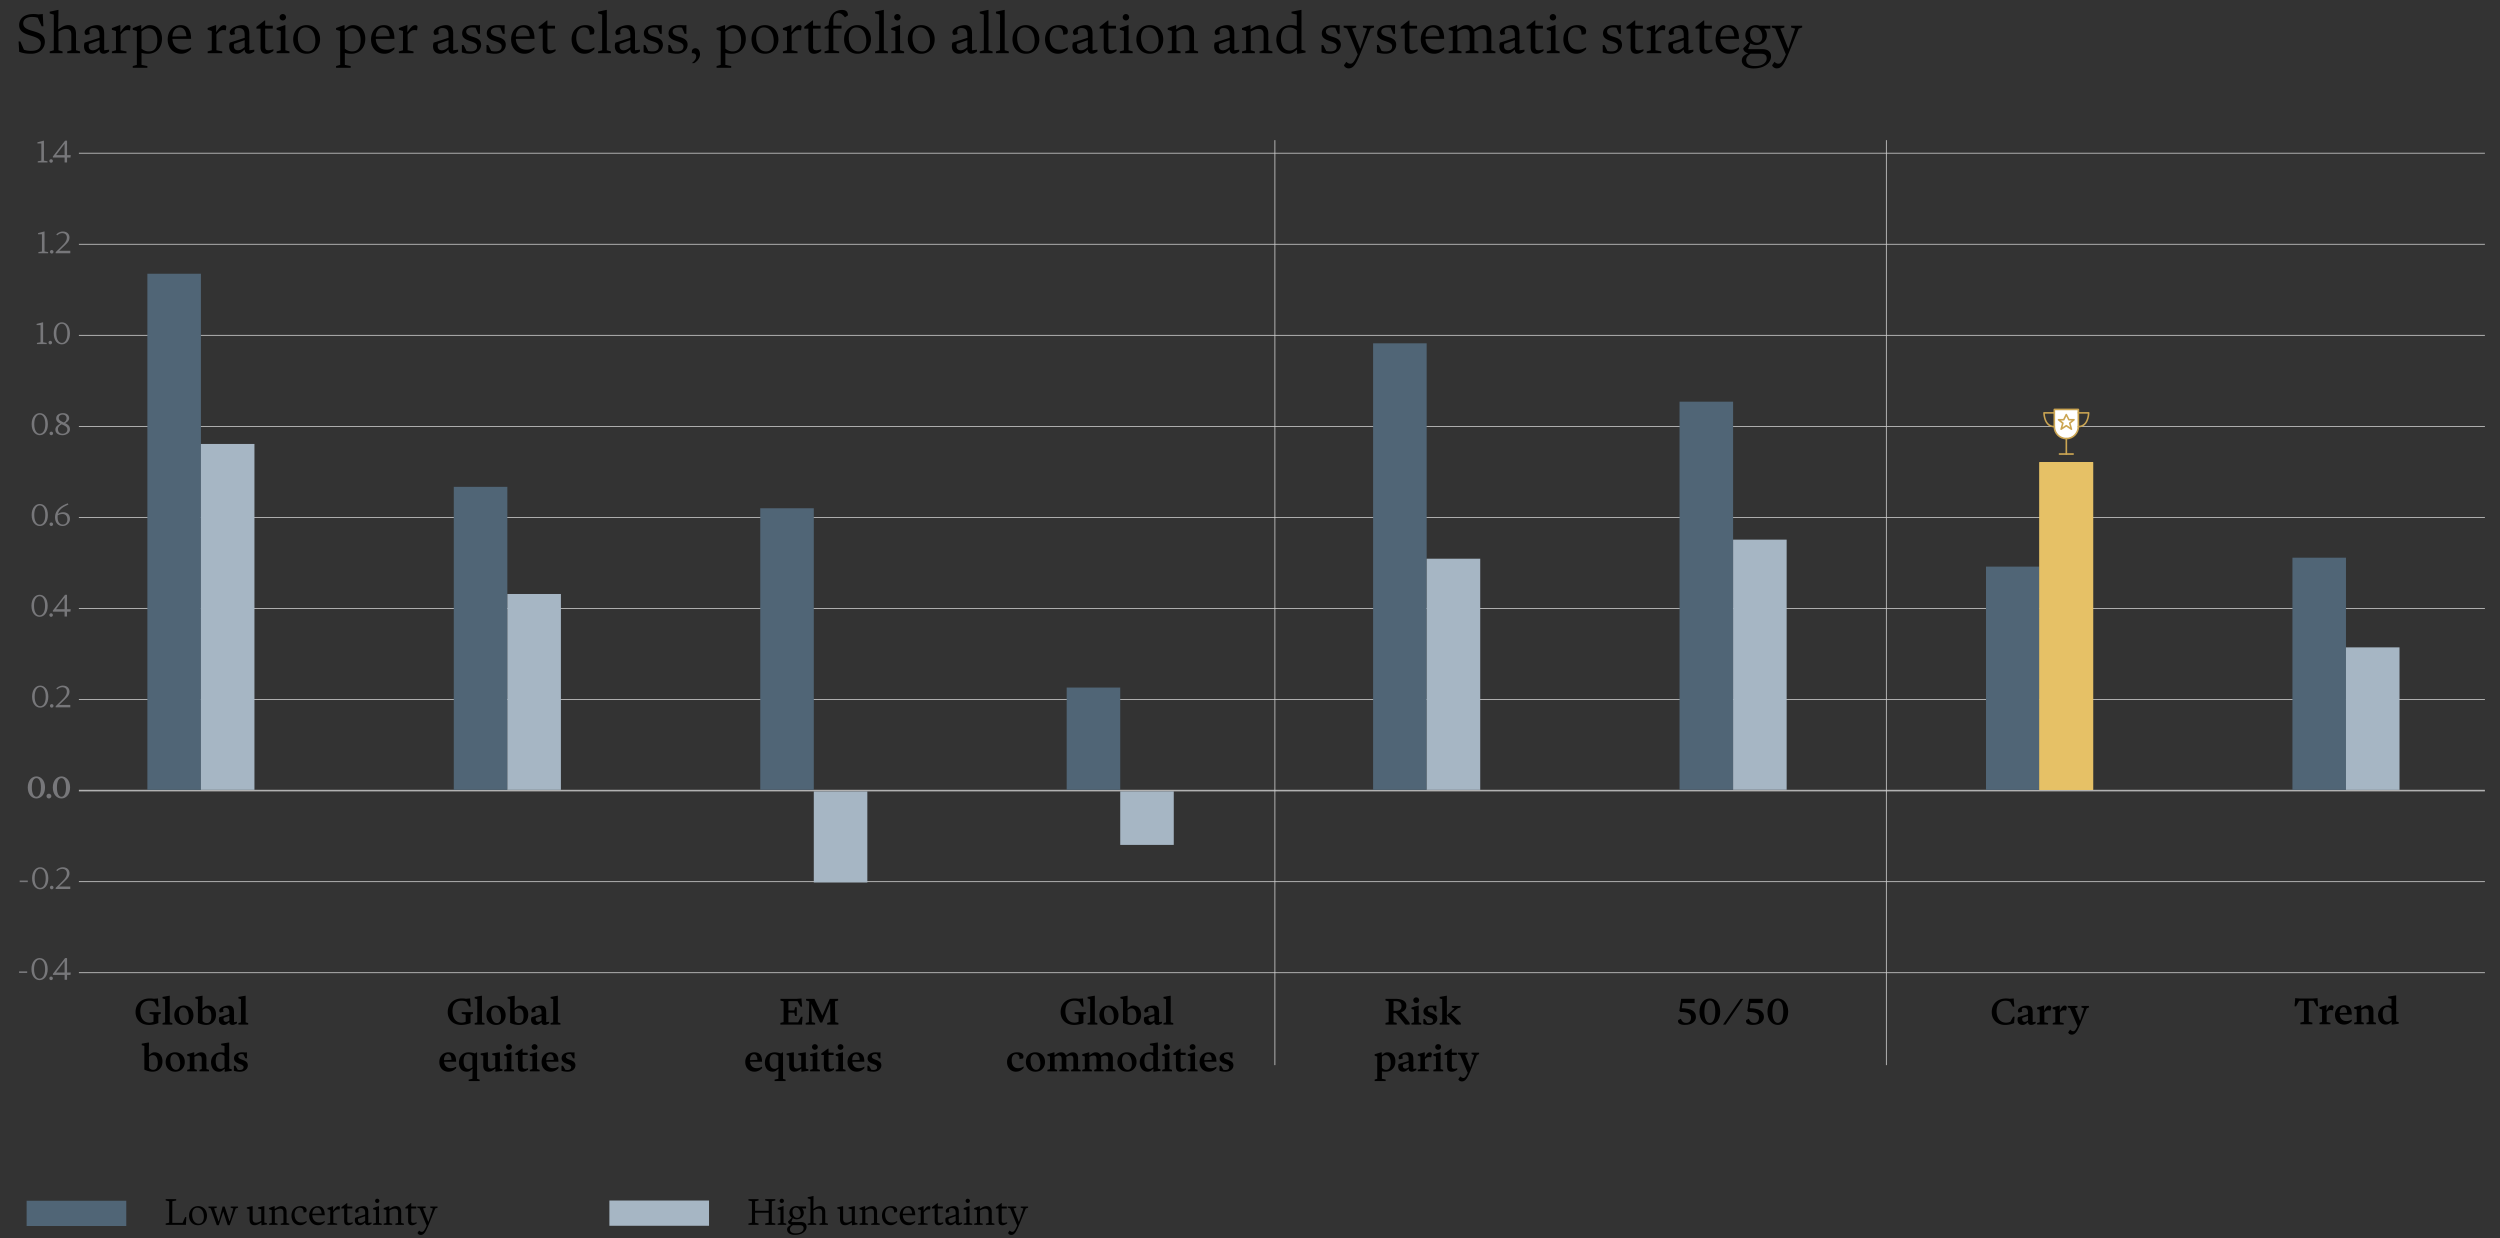 <svg xmlns="http://www.w3.org/2000/svg" viewBox="0 0 770 381.37"><rect x="0" y="0" width="770" height="381.37" fill="#333333" stroke="none"/><defs><style>.cls-1{fill:#77777a}.cls-4{fill:#a6b6c4}.cls-5{fill:#ccc}.cls-6{fill:#e6c166}.cls-7{fill:#cba552}.cls-8{fill:#506576}</style></defs><g id="Calque_1" data-name="Calque 1"><g><path d="M7.16 7.2c0 3.17 6.66 1.51 6.66 5.67 0 1.87-1.44 3.69-4.3 3.69-1.6 0-2.79-.27-3.64-.63v-.54l-.16-2.61h.54l1.12 2.54c.54.18 1.24.34 2.14.34 2.14 0 3.04-.72 3.04-2.3 0-3.03-6.66-1.66-6.66-5.62 0-2 1.53-3.42 4.43-3.42.63 0 1.04.05 1.49.13l1.37-.13v.54l.18 3.24h-.54l-1.19-2.63c-.49-.14-1.03-.25-1.78-.25-1.46 0-2.7.58-2.7 1.98ZM16.57 4.5l-1.26-.36V3.6l2.52-.54h.18L17.92 9h.09c.99-.67 1.89-1.26 3.06-1.26 1.55 0 2.34 1.01 2.34 2.7v5.04l1.26.36v.54h-3.96v-.54l1.26-.36V10.8c0-1.26-.4-1.89-1.62-1.89-.83 0-1.71.45-2.34.81v5.76l1.26.36v.54h-3.96v-.54l1.26-.36V4.5ZM32.09 10.44v5.04l1.53-.18v.54c-.45.36-1.08.72-1.71.72-.9 0-1.26-.65-1.26-1.26h-.09c-.61.61-1.35 1.26-2.43 1.26-1.35 0-2.25-.81-2.25-2.34 0-.3.05-.72.18-1.08l4.59-1.49v-.85c0-1.44-.54-2.16-1.89-2.16-1.08 0-1.46.68-1.08 1.89l-1.17.27a.998.998 0 0 1-.45-.81c0-1.44 2.52-2.25 3.78-2.25 1.62 0 2.25.9 2.25 2.7Zm-3.51 5.04c.81 0 1.48-.45 2.07-.99v-2.12l-3.24 1.13c-.05.14-.09.49-.09.63 0 .99.54 1.35 1.26 1.35ZM35.72 9.54l-1.26-.36v-.54l2.43-.9h.18v2.07h.09c.81-1.21 1.53-2.07 2.34-2.07.32 0 .58.12.72.45l-.18 1.17c-.32-.07-.56-.09-.81-.09-.9 0-1.35.5-2.07 1.35v4.86l1.8.36v.54h-4.5v-.54l1.26-.36V9.54ZM42.15 9.54l-1.26-.36v-.54l2.43-.9h.18V9h.09c.81-.67 1.42-1.26 2.59-1.26 2.52 0 3.71 2.02 3.71 4.16 0 2.86-1.85 4.66-4.32 4.66-.74 0-1.42-.11-1.98-.27v3.69l1.8.36v.54h-4.5v-.54l1.26-.36V9.54Zm3.69 6.3c1.71 0 2.61-1.08 2.61-3.47 0-1.84-.7-3.64-2.7-3.64-.83 0-1.53.45-2.16.99v5.26c.79.65 1.6.86 2.25.86ZM55.79 16.56c-2.43 0-4.14-1.8-4.14-4.41s1.71-4.41 3.96-4.41c1.44 0 3.24.63 3.24 4.23h-5.74c.11 1.87 1.1 3.33 3.22 3.33.81 0 1.44-.11 2.52-.72v.54c-.72.76-1.76 1.44-3.06 1.44Zm1.62-5.4c-.11-1.53-.72-2.7-2.07-2.7s-2.14 1.19-2.23 2.79l4.3-.09ZM65.22 9.54l-1.26-.36v-.54l2.43-.9h.18v2.07h.09c.81-1.21 1.53-2.07 2.34-2.07.32 0 .58.12.72.45l-.18 1.17c-.32-.07-.56-.09-.81-.09-.9 0-1.35.5-2.07 1.35v4.86l1.8.36v.54h-4.5v-.54l1.26-.36V9.54ZM76.8 10.44v5.04l1.53-.18v.54c-.45.36-1.08.72-1.71.72-.9 0-1.26-.65-1.26-1.26h-.09c-.61.61-1.35 1.26-2.43 1.26-1.35 0-2.25-.81-2.25-2.34 0-.3.05-.72.18-1.08l4.59-1.49v-.85c0-1.44-.54-2.16-1.89-2.16-1.08 0-1.46.68-1.08 1.89l-1.17.27a.998.998 0 0 1-.45-.81c0-1.44 2.52-2.25 3.78-2.25 1.62 0 2.25.9 2.25 2.7Zm-3.51 5.04c.81 0 1.48-.45 2.07-.99v-2.12l-3.24 1.13c-.05.14-.09.49-.09.63 0 .99.54 1.35 1.26 1.35ZM80.24 8.82h-1.26v-.54L81.5 6.3h.18v1.62h2.34v.9h-2.34v5.49c0 .9.18 1.17 1.08 1.17.45 0 .99-.16 1.44-.32v.54c-.59.45-1.35.87-2.16.87-1.35 0-1.8-.9-1.8-1.98V8.83ZM86.46 9.54l-1.26-.36v-.54l2.52-.9h.18v7.74l1.26.36v.54H85.2v-.54l1.26-.36V9.54Zm-.35-4.23c0-.54.45-.99.99-.99s.99.45.99.99-.45.99-.99.99-.99-.45-.99-.99ZM98.58 12.15c0 2.52-1.71 4.41-4.14 4.41s-4.14-1.8-4.14-4.41 1.71-4.41 4.14-4.41 4.14 1.8 4.14 4.41Zm-1.44.54c0-2.25-.99-4.23-3.06-4.23-1.53 0-2.34 1.35-2.34 3.15 0 2.25.99 4.23 3.06 4.23 1.53 0 2.34-1.35 2.34-3.15ZM104.77 9.54l-1.26-.36v-.54l2.43-.9h.18V9h.09c.81-.67 1.42-1.26 2.59-1.26 2.52 0 3.71 2.02 3.71 4.16 0 2.86-1.86 4.66-4.32 4.66-.74 0-1.42-.11-1.98-.27v3.69l1.8.36v.54h-4.5v-.54l1.26-.36V9.54Zm3.69 6.3c1.71 0 2.61-1.08 2.61-3.47 0-1.84-.7-3.64-2.7-3.64-.83 0-1.53.45-2.16.99v5.26c.79.65 1.6.86 2.25.86ZM118.42 16.56c-2.43 0-4.14-1.8-4.14-4.41s1.71-4.41 3.96-4.41c1.44 0 3.24.63 3.24 4.23h-5.74c.11 1.87 1.1 3.33 3.22 3.33.81 0 1.44-.11 2.52-.72v.54c-.72.76-1.76 1.44-3.06 1.44Zm1.62-5.4c-.11-1.53-.72-2.7-2.07-2.7s-2.14 1.19-2.23 2.79l4.3-.09ZM124.12 9.54l-1.26-.36v-.54l2.43-.9h.18v2.07h.09c.81-1.21 1.53-2.07 2.34-2.07.32 0 .58.12.72.45l-.18 1.17c-.32-.07-.56-.09-.81-.09-.9 0-1.35.5-2.07 1.35v4.86l1.8.36v.54h-4.5v-.54l1.26-.36V9.54ZM139.58 10.44v5.04l1.53-.18v.54c-.45.36-1.08.72-1.71.72-.9 0-1.26-.65-1.26-1.26h-.09c-.61.61-1.35 1.26-2.43 1.26-1.35 0-2.25-.81-2.25-2.34 0-.3.05-.72.18-1.08l4.59-1.49v-.85c0-1.44-.54-2.16-1.89-2.16-1.08 0-1.46.68-1.08 1.89l-1.17.27a.998.998 0 0 1-.45-.81c0-1.44 2.52-2.25 3.78-2.25 1.62 0 2.25.9 2.25 2.7Zm-3.51 5.04c.81 0 1.48-.45 2.07-.99v-2.12l-3.24 1.13c-.05.14-.09.49-.09.63 0 .99.54 1.35 1.26 1.35ZM143.6 9.72c0 2.12 4.59 1.08 4.59 4.05 0 1.42-1.22 2.79-3.28 2.79-1.08 0-1.98-.18-2.66-.45v-2.25h.54l.9 1.82c.34.09.74.16 1.19.16 1.3 0 2.05-.45 2.05-1.53 0-2.05-4.59-1.17-4.59-4.05 0-1.44 1.22-2.52 3.42-2.52.56 0 .92.02 1.35.07l.72-.07v2.7h-.54l-.81-1.89c-.27-.05-.63-.09-1.06-.09-.9 0-1.82.34-1.82 1.26ZM151.19 9.72c0 2.12 4.59 1.08 4.59 4.05 0 1.42-1.22 2.79-3.28 2.79-1.08 0-1.98-.18-2.66-.45v-2.25h.54l.9 1.82c.34.09.74.16 1.19.16 1.3 0 2.05-.45 2.05-1.53 0-2.05-4.59-1.17-4.59-4.05 0-1.44 1.22-2.52 3.42-2.52.56 0 .92.02 1.35.07l.72-.07v2.7h-.54l-.81-1.89c-.27-.05-.63-.09-1.06-.09-.9 0-1.82.34-1.82 1.26ZM161.56 16.56c-2.43 0-4.14-1.8-4.14-4.41s1.71-4.41 3.96-4.41c1.44 0 3.24.63 3.24 4.23h-5.74c.11 1.87 1.1 3.33 3.22 3.33.81 0 1.44-.11 2.52-.72v.54c-.72.76-1.76 1.44-3.06 1.44Zm1.62-5.4c-.11-1.53-.72-2.7-2.07-2.7s-2.14 1.19-2.23 2.79l4.3-.09ZM167.16 8.82h-1.26v-.54l2.52-1.98h.18v1.62h2.34v.9h-2.34v5.49c0 .9.18 1.17 1.08 1.17.45 0 .99-.16 1.44-.32v.54c-.59.45-1.35.87-2.16.87-1.35 0-1.8-.9-1.8-1.98V8.83ZM180.01 16.56c-2.25 0-3.96-1.8-3.96-4.41s1.71-4.41 4.32-4.41c1.53 0 2.7.63 2.7 1.89 0 .36-.11.63-.27.9l-1.17.18c0-1.53-.45-2.25-1.8-2.25-1.53 0-2.34 1.35-2.34 3.15 0 2.07.99 3.69 3.06 3.69.81 0 1.44-.11 2.52-.72v.54c-.72.76-1.76 1.44-3.06 1.44ZM185.46 4.5l-1.26-.36V3.6l2.52-.54h.18v12.42l1.26.36v.54h-3.96v-.54l1.26-.36V4.5ZM195.58 10.44v5.04l1.53-.18v.54c-.45.36-1.08.72-1.71.72-.9 0-1.26-.65-1.26-1.26h-.09c-.61.61-1.35 1.26-2.43 1.26-1.35 0-2.25-.81-2.25-2.34 0-.3.05-.72.18-1.08l4.59-1.49v-.85c0-1.44-.54-2.16-1.89-2.16-1.08 0-1.46.68-1.08 1.89l-1.17.27a.998.998 0 0 1-.45-.81c0-1.44 2.52-2.25 3.78-2.25 1.62 0 2.25.9 2.25 2.7Zm-3.51 5.04c.81 0 1.48-.45 2.07-.99v-2.12l-3.24 1.13c-.05.14-.09.49-.09.63 0 .99.54 1.35 1.26 1.35ZM199.59 9.72c0 2.12 4.59 1.08 4.59 4.05 0 1.42-1.22 2.79-3.28 2.79-1.08 0-1.98-.18-2.67-.45v-2.25h.54l.9 1.82c.34.09.74.16 1.19.16 1.3 0 2.05-.45 2.05-1.53 0-2.05-4.59-1.17-4.59-4.05 0-1.44 1.22-2.52 3.42-2.52.56 0 .92.02 1.35.07l.72-.07v2.7h-.54l-.81-1.89c-.27-.05-.63-.09-1.06-.09-.9 0-1.82.34-1.82 1.26ZM207.19 9.72c0 2.12 4.59 1.08 4.59 4.05 0 1.42-1.22 2.79-3.28 2.79-1.08 0-1.98-.18-2.67-.45v-2.25h.54l.9 1.82c.34.09.74.16 1.19.16 1.3 0 2.05-.45 2.05-1.53 0-2.05-4.59-1.17-4.59-4.05 0-1.44 1.22-2.52 3.42-2.52.56 0 .92.02 1.35.07l.72-.07v2.7h-.54l-.81-1.89c-.27-.05-.63-.09-1.06-.09-.9 0-1.82.34-1.82 1.26ZM214.43 17.37c0-.72-.51-.99-1.35-.99v-.54c0-1.31 2.52-1.6 2.52.9 0 1.08-.79 2.12-1.8 2.7h-.72c.7-.54 1.35-1.21 1.35-2.07ZM221.97 9.54l-1.26-.36v-.54l2.43-.9h.18V9h.09c.81-.67 1.42-1.26 2.59-1.26 2.52 0 3.71 2.02 3.71 4.16 0 2.86-1.86 4.66-4.32 4.66-.74 0-1.42-.11-1.98-.27v3.69l1.8.36v.54h-4.5v-.54l1.26-.36V9.54Zm3.69 6.3c1.71 0 2.61-1.08 2.61-3.47 0-1.84-.7-3.64-2.7-3.64-.83 0-1.53.45-2.16.99v5.26c.79.65 1.6.86 2.25.86ZM239.75 12.15c0 2.52-1.71 4.41-4.14 4.41s-4.14-1.8-4.14-4.41 1.71-4.41 4.14-4.41 4.14 1.8 4.14 4.41Zm-1.44.54c0-2.25-.99-4.23-3.06-4.23-1.53 0-2.34 1.35-2.34 3.15 0 2.25.99 4.23 3.06 4.23 1.53 0 2.34-1.35 2.34-3.15ZM242.4 9.54l-1.26-.36v-.54l2.43-.9h.18v2.07h.09c.81-1.21 1.53-2.07 2.34-2.07.32 0 .58.12.72.45l-.18 1.17c-.32-.07-.56-.09-.81-.09-.9 0-1.35.5-2.07 1.35v4.86l1.8.36v.54h-4.5v-.54l1.26-.36V9.54ZM248.98 8.82h-1.26v-.54l2.52-1.98h.18v1.62h2.34v.9h-2.34v5.49c0 .9.18 1.17 1.08 1.17.45 0 .99-.16 1.44-.32v.54c-.59.45-1.35.87-2.16.87-1.35 0-1.8-.9-1.8-1.98V8.83ZM255.23 8.82h-1.26v-.54l1.26-.54c.18-3.26 1.98-4.68 4.14-4.68 1.44 0 1.8.81 1.8 1.67l-.92.61c-.54-.67-1.13-1.3-2.05-1.3-.97 0-1.53.67-1.53 2.25v1.62h2.52v.9h-2.52v6.66l1.8.36v.54h-4.5v-.54l1.26-.36V8.81ZM268.26 12.15c0 2.52-1.71 4.41-4.14 4.41s-4.14-1.8-4.14-4.41 1.71-4.41 4.14-4.41 4.14 1.8 4.14 4.41Zm-1.44.54c0-2.25-.99-4.23-3.06-4.23-1.53 0-2.34 1.35-2.34 3.15 0 2.25.99 4.23 3.06 4.23 1.53 0 2.34-1.35 2.34-3.15ZM270.78 4.5l-1.26-.36V3.6l2.52-.54h.18v12.42l1.26.36v.54h-3.96v-.54l1.26-.36V4.5ZM275.77 9.54l-1.26-.36v-.54l2.52-.9h.18v7.74l1.26.36v.54h-3.96v-.54l1.26-.36V9.54Zm-.36-4.23c0-.54.45-.99.99-.99s.99.45.99.99-.45.99-.99.99-.99-.45-.99-.99ZM287.88 12.15c0 2.52-1.71 4.41-4.14 4.41s-4.14-1.8-4.14-4.41 1.71-4.41 4.14-4.41 4.14 1.8 4.14 4.41Zm-1.44.54c0-2.25-.99-4.23-3.06-4.23-1.53 0-2.34 1.35-2.34 3.15 0 2.25.99 4.23 3.06 4.23 1.53 0 2.34-1.35 2.34-3.15ZM299.38 10.44v5.04l1.53-.18v.54c-.45.36-1.08.72-1.71.72-.9 0-1.26-.65-1.26-1.26h-.09c-.61.61-1.35 1.26-2.43 1.26-1.35 0-2.25-.81-2.25-2.34 0-.3.05-.72.18-1.08l4.59-1.49v-.85c0-1.44-.54-2.16-1.89-2.16-1.08 0-1.46.68-1.08 1.89l-1.17.27a.998.998 0 0 1-.45-.81c0-1.44 2.52-2.25 3.78-2.25 1.62 0 2.25.9 2.25 2.7Zm-3.51 5.04c.81 0 1.48-.45 2.07-.99v-2.12l-3.24 1.13c-.05.14-.09.49-.09.63 0 .99.54 1.35 1.26 1.35ZM303.02 4.5l-1.26-.36V3.6l2.52-.54h.18v12.42l1.26.36v.54h-3.96v-.54l1.26-.36V4.5ZM308.01 4.5l-1.26-.36V3.6l2.52-.54h.18v12.42l1.26.36v.54h-3.96v-.54l1.26-.36V4.5ZM320.12 12.15c0 2.52-1.71 4.41-4.14 4.41s-4.14-1.8-4.14-4.41 1.71-4.41 4.14-4.41 4.14 1.8 4.14 4.41Zm-1.44.54c0-2.25-.99-4.23-3.06-4.23-1.53 0-2.34 1.35-2.34 3.15 0 2.25.99 4.23 3.06 4.23 1.53 0 2.34-1.35 2.34-3.15ZM325.83 16.56c-2.25 0-3.96-1.8-3.96-4.41s1.71-4.41 4.32-4.41c1.53 0 2.7.63 2.7 1.89 0 .36-.11.63-.27.9l-1.17.18c0-1.53-.45-2.25-1.8-2.25-1.53 0-2.34 1.35-2.34 3.15 0 2.07.99 3.69 3.06 3.69.81 0 1.44-.11 2.52-.72v.54c-.72.76-1.77 1.44-3.06 1.44ZM336.5 10.44v5.04l1.53-.18v.54c-.45.36-1.08.72-1.71.72-.9 0-1.26-.65-1.26-1.26h-.09c-.61.61-1.35 1.26-2.43 1.26-1.35 0-2.25-.81-2.25-2.34 0-.3.05-.72.18-1.08l4.59-1.49v-.85c0-1.44-.54-2.16-1.89-2.16-1.08 0-1.46.68-1.08 1.89l-1.17.27a.998.998 0 0 1-.45-.81c0-1.44 2.52-2.25 3.78-2.25 1.62 0 2.25.9 2.25 2.7Zm-3.51 5.04c.81 0 1.48-.45 2.07-.99v-2.12l-3.24 1.13c-.05.14-.09.49-.09.63 0 .99.54 1.35 1.26 1.35ZM339.94 8.82h-1.26v-.54l2.52-1.98h.18v1.62h2.34v.9h-2.34v5.49c0 .9.18 1.17 1.08 1.17.45 0 .99-.16 1.44-.32v.54c-.59.45-1.35.87-2.16.87-1.35 0-1.8-.9-1.8-1.98V8.83ZM346.16 9.54l-1.26-.36v-.54l2.52-.9h.18v7.74l1.26.36v.54h-3.96v-.54l1.26-.36V9.54Zm-.36-4.23c0-.54.45-.99.99-.99s.99.45.99.99-.45.99-.99.99-.99-.45-.99-.99ZM358.28 12.15c0 2.52-1.71 4.41-4.14 4.41s-4.14-1.8-4.14-4.41 1.71-4.41 4.14-4.41 4.14 1.8 4.14 4.41Zm-1.44.54c0-2.25-.99-4.23-3.06-4.23-1.53 0-2.34 1.35-2.34 3.15 0 2.25.99 4.23 3.06 4.23 1.53 0 2.34-1.35 2.34-3.15ZM360.92 9.54l-1.26-.36v-.54l2.43-.9h.18V9h.09c.99-.67 1.89-1.26 3.06-1.26 1.55 0 2.34 1.01 2.34 2.7v5.04l1.26.36v.54h-3.96v-.54l1.26-.36V10.8c0-1.26-.4-1.89-1.62-1.89-.83 0-1.71.45-2.34.81v5.76l1.26.36v.54h-3.96v-.54l1.26-.36V9.54ZM380.17 10.44v5.04l1.53-.18v.54c-.45.36-1.08.72-1.71.72-.9 0-1.26-.65-1.26-1.26h-.09c-.61.61-1.35 1.26-2.43 1.26-1.35 0-2.25-.81-2.25-2.34 0-.3.05-.72.18-1.08l4.59-1.49v-.85c0-1.44-.54-2.16-1.89-2.16-1.08 0-1.46.68-1.08 1.89l-1.17.27a.998.998 0 0 1-.45-.81c0-1.44 2.52-2.25 3.78-2.25 1.62 0 2.25.9 2.25 2.7Zm-3.51 5.04c.81 0 1.48-.45 2.07-.99v-2.12l-3.24 1.13c-.05.14-.09.49-.09.63 0 .99.54 1.35 1.26 1.35ZM383.8 9.54l-1.26-.36v-.54l2.43-.9h.18V9h.09c.99-.67 1.89-1.26 3.06-1.26 1.55 0 2.34 1.01 2.34 2.7v5.04l1.26.36v.54h-3.96v-.54l1.26-.36V10.8c0-1.26-.4-1.89-1.62-1.89-.83 0-1.71.45-2.34.81v5.76l1.26.36v.54h-3.96v-.54l1.26-.36V9.54ZM400.85 15.3l1.26.36v.54l-2.43.36h-.18V15.3h-.09c-.81.67-1.42 1.26-2.59 1.26-2.52 0-3.71-2.2-3.71-4.34 0-2.61 1.86-4.48 4.32-4.48.7 0 1.39.09 1.98.27V4.5l-1.62-.36V3.6l2.88-.54h.18V15.3Zm-3.6.27c.83 0 1.53-.45 2.16-.99V9.32c-.79-.65-1.6-.87-2.25-.87-1.71 0-2.61 1.08-2.61 3.48 0 1.84.7 3.64 2.7 3.64ZM408.39 9.72c0 2.12 4.59 1.08 4.59 4.05 0 1.42-1.22 2.79-3.28 2.79-1.08 0-1.98-.18-2.67-.45v-2.25h.54l.9 1.82c.34.09.74.16 1.19.16 1.3 0 2.05-.45 2.05-1.53 0-2.05-4.59-1.17-4.59-4.05 0-1.44 1.22-2.52 3.42-2.52.56 0 .92.02 1.35.07l.72-.07v2.7h-.54l-.81-1.89c-.27-.05-.63-.09-1.06-.09-.9 0-1.82.34-1.82 1.26ZM413.84 8.46v-.54h3.87v.54l-1.26.36 2.43 6.12h.09l2.07-6.12-1.26-.36v-.54h3.42v.54l-1.08.36-3.15 7.74c-1.35 3.29-2.16 4.5-3.6 4.5-.72 0-1.26-.45-1.44-.96l.74-1.06c.43.4.79.58 1.24.58.63 0 1.17-.4 2.25-2.88l-3.24-7.92-1.08-.36ZM425.44 9.72c0 2.12 4.59 1.08 4.59 4.05 0 1.42-1.22 2.79-3.28 2.79-1.08 0-1.98-.18-2.66-.45v-2.25h.54l.9 1.82c.34.09.74.16 1.19.16 1.3 0 2.05-.45 2.05-1.53 0-2.05-4.59-1.17-4.59-4.05 0-1.44 1.22-2.52 3.42-2.52.56 0 .92.02 1.35.07l.72-.07v2.7h-.54l-.81-1.89c-.27-.05-.63-.09-1.06-.09-.9 0-1.82.34-1.82 1.26ZM432.67 8.82h-1.26v-.54l2.52-1.98h.18v1.62h2.34v.9h-2.34v5.49c0 .9.18 1.17 1.08 1.17.45 0 .99-.16 1.44-.32v.54c-.59.45-1.35.87-2.16.87-1.35 0-1.8-.9-1.8-1.98V8.83ZM441.74 16.56c-2.43 0-4.14-1.8-4.14-4.41s1.71-4.41 3.96-4.41c1.44 0 3.24.63 3.24 4.23h-5.74c.11 1.87 1.1 3.33 3.22 3.33.81 0 1.44-.11 2.52-.72v.54c-.72.76-1.76 1.44-3.06 1.44Zm1.63-5.4c-.11-1.53-.72-2.7-2.07-2.7s-2.14 1.19-2.23 2.79l4.3-.09ZM447.45 9.54l-1.26-.36v-.54l2.43-.9h.18V9h.09c.99-.67 1.71-1.26 2.88-1.26s1.8.59 2.12 1.35h.09c.99-.67 1.84-1.35 3.01-1.35 1.55 0 2.34 1.01 2.34 2.7v5.04l1.26.36v.54h-3.96v-.54l1.26-.36V10.8c0-1.26-.4-1.89-1.44-1.89-.83 0-1.71.45-2.34.81v5.76l1.26.36v.54h-3.96v-.54l1.26-.36V10.8c0-1.26-.4-1.89-1.44-1.89-.83 0-1.71.45-2.34.81v5.76l1.26.36v.54h-3.96v-.54l1.26-.36V9.54ZM468.01 10.44v5.04l1.53-.18v.54c-.45.36-1.08.72-1.71.72-.9 0-1.26-.65-1.26-1.26h-.09c-.61.61-1.35 1.26-2.43 1.26-1.35 0-2.25-.81-2.25-2.34 0-.3.05-.72.18-1.08l4.59-1.49v-.85c0-1.44-.54-2.16-1.89-2.16-1.08 0-1.46.68-1.08 1.89l-1.17.27a.998.998 0 0 1-.45-.81c0-1.44 2.52-2.25 3.78-2.25 1.62 0 2.25.9 2.25 2.7Zm-3.51 5.04c.81 0 1.48-.45 2.07-.99v-2.12l-3.24 1.13c-.05.14-.09.49-.09.63 0 .99.54 1.35 1.26 1.35ZM471.44 8.82h-1.26v-.54l2.52-1.98h.18v1.62h2.34v.9h-2.34v5.49c0 .9.18 1.17 1.08 1.17.45 0 .99-.16 1.44-.32v.54c-.59.45-1.35.87-2.16.87-1.35 0-1.8-.9-1.8-1.98V8.83ZM477.67 9.54l-1.26-.36v-.54l2.52-.9h.18v7.74l1.26.36v.54h-3.96v-.54l1.26-.36V9.54Zm-.36-4.23c0-.54.45-.99.99-.99s.99.45.99.99-.45.99-.99.99-.99-.45-.99-.99ZM485.47 16.56c-2.25 0-3.96-1.8-3.96-4.41s1.71-4.41 4.32-4.41c1.53 0 2.7.63 2.7 1.89 0 .36-.11.63-.27.9l-1.17.18c0-1.53-.45-2.25-1.8-2.25-1.53 0-2.34 1.35-2.34 3.15 0 2.07.99 3.69 3.06 3.69.81 0 1.44-.11 2.52-.72v.54c-.72.76-1.76 1.44-3.06 1.44ZM494.99 9.72c0 2.12 4.59 1.08 4.59 4.05 0 1.42-1.22 2.79-3.28 2.79-1.08 0-1.98-.18-2.66-.45v-2.25h.54l.9 1.82c.34.09.74.16 1.19.16 1.3 0 2.05-.45 2.05-1.53 0-2.05-4.59-1.17-4.59-4.05 0-1.44 1.22-2.52 3.42-2.52.56 0 .92.02 1.35.07l.72-.07v2.7h-.54l-.81-1.89c-.27-.05-.63-.09-1.06-.09-.9 0-1.82.34-1.82 1.26ZM502.22 8.82h-1.26v-.54l2.52-1.98h.18v1.62H506v.9h-2.34v5.49c0 .9.18 1.17 1.08 1.17.45 0 .99-.16 1.44-.32v.54c-.59.45-1.35.87-2.16.87-1.35 0-1.8-.9-1.8-1.98V8.83ZM508.45 9.54l-1.26-.36v-.54l2.43-.9h.18v2.07h.09c.81-1.21 1.53-2.07 2.34-2.07.32 0 .58.12.72.45l-.18 1.17c-.32-.07-.56-.09-.81-.09-.9 0-1.35.5-2.07 1.35v4.86l1.8.36v.54h-4.5v-.54l1.26-.36V9.54ZM520.03 10.44v5.04l1.53-.18v.54c-.45.36-1.08.72-1.71.72-.9 0-1.26-.65-1.26-1.26h-.09c-.61.61-1.35 1.26-2.43 1.26-1.35 0-2.25-.81-2.25-2.34 0-.3.05-.72.18-1.08l4.59-1.49v-.85c0-1.44-.54-2.16-1.89-2.16-1.08 0-1.46.68-1.08 1.89l-1.17.27a.998.998 0 0 1-.45-.81c0-1.44 2.52-2.25 3.78-2.25 1.62 0 2.25.9 2.25 2.7Zm-3.51 5.04c.81 0 1.48-.45 2.07-.99v-2.12l-3.24 1.13c-.05.14-.09.49-.09.63 0 .99.54 1.35 1.26 1.35ZM523.46 8.82h-1.26v-.54l2.52-1.98h.18v1.62h2.34v.9h-2.34v5.49c0 .9.18 1.17 1.08 1.17.45 0 .99-.16 1.44-.32v.54c-.59.45-1.35.87-2.16.87-1.35 0-1.8-.9-1.8-1.98V8.83ZM532.54 16.56c-2.43 0-4.14-1.8-4.14-4.41s1.71-4.41 3.96-4.41c1.44 0 3.24.63 3.24 4.23h-5.74c.11 1.87 1.1 3.33 3.22 3.33.81 0 1.44-.11 2.52-.72v.54c-.72.76-1.76 1.44-3.06 1.44Zm1.62-5.4c-.11-1.53-.72-2.7-2.07-2.7s-2.14 1.19-2.23 2.79l4.3-.09ZM536.49 18.6c0-.9.52-1.57 1.87-2.12v-.09c-1.12-.31-1.42-.99-1.42-1.53l1.71-1.71v-.09c-.63-.45-1.08-1.19-1.08-2.14 0-1.85 1.33-3.17 3.35-3.17.4 0 .76.07 1.06.18h3.29v.9h-1.84v.09c.49.41.77 1.1.77 1.95 0 1.58-1.31 3.01-3.33 3.01-.65 0-1.28-.25-1.77-.52l-.65 1.69v.09h4.36c1.71 0 2.67.78 2.67 2.21 0 1.93-1.95 3.73-5.37 3.73-2.29 0-3.64-1.01-3.64-2.47Zm4.05 1.74c2.23 0 3.6-.97 3.6-2.36 0-.99-.65-1.42-1.76-1.42h-3.21c-.61.41-1.33.92-1.33 1.91 0 1.28.99 1.87 2.7 1.87Zm2.24-9.02c0-1.31-.69-2.86-2.21-2.86-1.01 0-1.55.78-1.55 1.86 0 1.3.59 2.83 2.21 2.83 1.06 0 1.55-.77 1.55-1.82ZM545.71 8.46v-.54h3.87v.54l-1.26.36 2.43 6.12h.09l2.07-6.12-1.26-.36v-.54h3.42v.54l-1.08.36-3.15 7.74c-1.35 3.29-2.16 4.5-3.6 4.5-.72 0-1.26-.45-1.44-.96l.74-1.06c.43.4.79.58 1.24.58.63 0 1.17-.4 2.25-2.88l-3.24-7.92-1.08-.36Z"/></g></g><g id="Calque_2" data-name="Calque 2"><path d="M24.3 47.06h741.05v.25H24.3zM24.3 75.11h741.05v.25H24.3zM24.3 187.29h741.05v.25H24.3z" class="cls-5"/><path fill="#b2b2b2" d="M24.3 243.25h741.05v.5H24.3z"/><path d="M24.3 299.47h741.05v.25H24.3z" class="cls-5"/><g><path d="M6.06 271.2h2.5v.5h-2.5v-.5ZM9.88 270.51c0-2.15 1.15-3.4 2.5-3.4s2.5 1.2 2.5 3.4-1.15 3.4-2.5 3.4-2.5-1.2-2.5-3.4Zm4.2 0c0-2-.75-2.95-1.7-2.95s-1.7 1-1.7 2.95.76 2.95 1.7 2.95 1.7-1 1.7-2.95ZM15.38 273.35c0-.3.25-.55.55-.55s.55.25.55.55-.25.55-.55.55-.55-.25-.55-.55ZM20.6 268.96c0-1-.75-1.35-1.4-1.35-.56 0-1.17.27-1.6.7l-.25-.3c.28-.31 1-.9 2-.9 1.26 0 2.05.75 2.05 1.85 0 1.35-.96 1.97-3.15 4.05v.05h3.4v.75h-4.5v-.35c2.25-2.22 3.45-3.05 3.45-4.5Z" class="cls-1"/></g><g><path d="m48.35 310.05-.8-1.48c-.43-.23-.9-.35-1.54-.35-1.86 0-2.79 1.26-2.79 3.19 0 2.04.94 3.57 2.82 3.57.48 0 .89-.12 1.24-.3v-2.18l-1.22-.24v-.52h3.45v.52l-.74.24v2.58c-.47.25-1.66.6-2.85.6-2.43 0-4.17-1.54-4.17-3.96s1.67-4.2 4.41-4.2c.43 0 .83.04 1.19.1l1.31-.1v.46l.17 2.06h-.46ZM50.85 307.75l-.79-.24v-.46l2.06-.36h.17v8.18l.79.24v.46h-3.02v-.46l.79-.24v-7.12ZM59.58 312.7c0 1.73-1.23 2.99-2.95 2.99s-2.95-1.22-2.95-2.99 1.24-2.99 2.95-2.99 2.95 1.22 2.95 2.99Zm-1.44.55c0-1.3-.5-2.96-1.78-2.96-.78 0-1.25.7-1.25 1.86 0 1.29.5 2.96 1.78 2.96.78 0 1.25-.7 1.25-1.86ZM60.95 307.75l-.79-.24v-.46l2.06-.36h.17l-.06 3.91h.06c.58-.49.95-.89 1.73-.89 1.6 0 2.42 1.22 2.42 2.79 0 1.9-1.21 3.18-3.03 3.18-1.02 0-1.97-.35-2.55-.65v-7.29Zm2.71 7.36c.89 0 1.44-.62 1.44-2.15 0-1.14-.35-2.38-1.56-2.38-.46 0-.83.23-1.15.49v3.42c.42.46.88.61 1.27.61ZM72.08 311.56v3.24l.92-.1v.46c-.42.26-.91.53-1.42.53-.61 0-.95-.41-.95-.89h-.06c-.41.46-.9.89-1.59.89-1.01 0-1.57-.66-1.57-1.61 0-.24.05-.53.14-.77l3.08-.92v-.54c0-.97-.34-1.44-1.19-1.44-.77 0-.84.52-.58 1.21l-1.02.25a.678.678 0 0 1-.3-.56c0-1.03 1.78-1.59 2.83-1.59 1.13 0 1.69.58 1.69 1.85Zm-2.46 3.17c.41 0 .73-.2 1.02-.44v-1.4l-1.73.6c-.04.11-.06.31-.06.44 0 .54.31.8.77.8ZM74.22 307.75l-.79-.24v-.46l2.06-.36h.17v8.18l.79.24v.46h-3.02v-.46l.79-.24v-7.12ZM44.45 322.15l-.79-.24v-.46l2.06-.36h.17l-.06 3.91h.06c.58-.49.95-.89 1.73-.89 1.6 0 2.42 1.22 2.42 2.79 0 1.9-1.21 3.18-3.03 3.18-1.02 0-1.97-.35-2.55-.65v-7.29Zm2.71 7.36c.89 0 1.44-.62 1.44-2.15 0-1.14-.35-2.38-1.56-2.38-.46 0-.83.23-1.15.49v3.42c.42.46.88.61 1.27.61ZM56.92 327.1c0 1.73-1.23 2.99-2.95 2.99s-2.95-1.22-2.95-2.99 1.24-2.99 2.95-2.99 2.95 1.22 2.95 2.99Zm-1.43.55c0-1.3-.5-2.96-1.78-2.96-.78 0-1.25.7-1.25 1.86 0 1.29.5 2.96 1.78 2.96.78 0 1.25-.7 1.25-1.86ZM58.45 325.41l-.79-.24v-.46l2-.6h.17v.94h.06c.6-.44 1.24-.94 2.06-.94 1.06 0 1.63.7 1.63 1.85v3.31l.79.24v.46h-2.93v-.46l.7-.24v-3.02c0-.71-.23-1.14-.98-1.14-.48 0-.92.23-1.27.42v3.74l.74.24v.46h-2.97v-.46l.79-.24v-3.86ZM70.59 329.11l.79.24v.46l-2 .29h-.17v-.89h-.06c-.58.49-.95.89-1.73.89-1.59 0-2.42-1.39-2.42-2.96 0-1.65 1.2-3.01 3.03-3.01.37 0 .76.05 1.12.14v-2.11l-1.03-.24v-.46l2.3-.36h.17v8.01Zm-2.59.1c.46 0 .83-.23 1.15-.49v-3.42c-.42-.46-.88-.61-1.27-.61-.89 0-1.44.62-1.44 2.15 0 1.14.35 2.37 1.56 2.37ZM73.39 325.4c0 1.26 2.94.76 2.94 2.73 0 1.04-.9 1.96-2.43 1.96-.71 0-1.34-.12-1.86-.3v-1.55h.46l.73 1.26c.18.04.4.06.61.06.73 0 1.18-.25 1.18-.86 0-1.24-2.94-.79-2.94-2.76 0-.98.88-1.82 2.47-1.82.37 0 .65.01.95.05l.55-.05v1.85h-.46l-.65-1.28c-.16-.02-.3-.04-.5-.04-.58 0-1.04.23-1.04.76Z"/></g><g><path d="m144.5 310.05-.8-1.48c-.43-.23-.9-.35-1.54-.35-1.86 0-2.79 1.26-2.79 3.19 0 2.04.94 3.57 2.82 3.57.48 0 .89-.12 1.24-.3v-2.18l-1.22-.24v-.52h3.45v.52l-.74.24v2.58c-.47.25-1.66.6-2.85.6-2.43 0-4.17-1.54-4.17-3.96s1.67-4.2 4.41-4.2c.43 0 .83.04 1.19.1l1.31-.1v.46l.17 2.06h-.46ZM147 307.75l-.79-.24v-.46l2.06-.36h.17v8.18l.79.24v.46h-3.02v-.46l.79-.24v-7.12ZM155.74 312.7c0 1.73-1.23 2.99-2.95 2.99s-2.95-1.22-2.95-2.99 1.24-2.99 2.95-2.99 2.95 1.22 2.95 2.99Zm-1.44.55c0-1.29-.5-2.96-1.78-2.96-.78 0-1.25.7-1.25 1.86 0 1.29.5 2.96 1.78 2.96.78 0 1.25-.7 1.25-1.86ZM157.11 307.75l-.79-.24v-.46l2.06-.36h.17l-.06 3.91h.06c.58-.49.95-.89 1.73-.89 1.6 0 2.42 1.22 2.42 2.79 0 1.9-1.21 3.18-3.03 3.18-1.02 0-1.97-.35-2.55-.65v-7.29Zm2.71 7.36c.89 0 1.44-.62 1.44-2.15 0-1.14-.35-2.38-1.56-2.38-.46 0-.83.23-1.15.49v3.42c.42.46.88.61 1.27.61ZM168.23 311.56v3.24l.92-.1v.46c-.42.27-.91.53-1.42.53-.61 0-.95-.41-.95-.89h-.06c-.41.46-.9.89-1.59.89-1.01 0-1.57-.66-1.57-1.61 0-.24.05-.53.14-.77l3.08-.92v-.54c0-.97-.34-1.44-1.19-1.44-.77 0-.84.52-.58 1.21l-1.02.25a.692.692 0 0 1-.3-.56c0-1.03 1.78-1.59 2.83-1.59 1.13 0 1.69.57 1.69 1.85Zm-2.46 3.17c.41 0 .73-.2 1.02-.44v-1.4l-1.73.6c-.04.11-.06.31-.06.44 0 .54.31.8.77.8ZM170.38 307.75l-.79-.24v-.46l2.06-.36h.17v8.18l.79.24v.46h-3.02v-.46l.79-.24v-7.12ZM138.16 330.09c-1.69 0-2.85-1.22-2.85-2.99s1.24-2.99 2.81-2.99c1.29 0 2.38.57 2.38 2.91h-3.72c.12 1.03.68 1.98 2.04 1.98.61 0 1.04-.11 1.68-.47v.46c-.49.52-1.24 1.09-2.33 1.09Zm.91-3.65c-.05-.97-.36-1.75-1.12-1.75s-1.21.8-1.21 1.85l2.33-.1ZM146.94 332.27l.79.24v.46h-3.38v-.46l1.15-.24.06-3.07h-.06c-.58.49-.95.89-1.73.89-1.59 0-2.42-1.22-2.42-2.79 0-1.89 1.21-3.18 3.03-3.18.71 0 1.39.17 1.93.37l.46-.37h.17v8.15Zm-2.59-3.06c.46 0 .83-.23 1.15-.49v-3.42c-.42-.46-.88-.61-1.27-.61-.89 0-1.44.62-1.44 2.15 0 1.14.35 2.37 1.56 2.37ZM153.97 329.1l.79.24v.46l-2 .29h-.17v-.94h-.06c-.6.44-1.24.94-2.06.94-1.05 0-1.63-.7-1.63-1.85v-3.07l-.79-.24v-.46l2.06-.36h.17v3.84c0 .71.23 1.14.98 1.14.48 0 .92-.23 1.27-.42v-3.5l-.91-.24v-.46l2.18-.36h.17v4.99ZM156.07 325.41l-.79-.24v-.46l2.06-.6h.17v5.16l.79.24v.46h-3.02v-.46l.79-.24v-3.86Zm-.21-2.94c0-.48.4-.88.9-.88s.9.4.9.88-.4.88-.9.88-.9-.4-.9-.88ZM159.52 324.93h-.79v-.46l2.06-1.51h.17v1.27h1.56v.7h-1.56v3.35c0 .66.13.9.79.9.28 0 .6-.08.89-.19v.46c-.4.3-1 .65-1.68.65-1.09 0-1.44-.65-1.44-1.8v-3.36ZM163.97 325.41l-.79-.24v-.46l2.06-.6h.17v5.16l.79.24v.46h-3.02v-.46l.79-.24v-3.86Zm-.22-2.94c0-.48.4-.88.9-.88s.9.4.9.88-.4.88-.9.88-.9-.4-.9-.88ZM169.66 330.09c-1.69 0-2.85-1.22-2.85-2.99s1.24-2.99 2.81-2.99c1.29 0 2.38.57 2.38 2.91h-3.72c.12 1.03.68 1.98 2.04 1.98.61 0 1.04-.11 1.68-.47v.46c-.49.52-1.24 1.09-2.33 1.09Zm.91-3.65c-.05-.97-.36-1.75-1.12-1.75s-1.21.8-1.21 1.85l2.33-.1ZM174.29 325.4c0 1.26 2.94.76 2.94 2.73 0 1.04-.9 1.96-2.43 1.96-.71 0-1.34-.12-1.86-.3v-1.55h.46l.73 1.26c.18.04.4.06.61.06.73 0 1.18-.25 1.18-.86 0-1.23-2.94-.79-2.94-2.76 0-.98.88-1.82 2.47-1.82.37 0 .65.01.95.05l.55-.05v1.85h-.46l-.65-1.28c-.16-.02-.3-.04-.5-.04-.58 0-1.04.23-1.04.76Z"/></g><g><path d="m240.37 315.05.98-.24v-6.4l-.98-.24v-.52h4.89l1.61-.12v.46l.17 2.06h-.46l-.94-1.7h-2.81v2.85h1.82l.24-.98h.52v2.71h-.52l-.24-1.03h-1.82v2.97h3l.91-1.7h.46l-.17 1.94v.46h-6.67v-.52ZM251.06 315.05v.52h-2.91v-.52l.98-.24.12-6.4-.98-.24v-.52h2.58l2.39 5.11h.06l2.27-5.11h2.58v.52l-.98.24.08 6.4.98.24v.52h-3.45v-.52l.98-.24-.08-5.68h-.06l-2.4 5.82h-.6l-2.69-5.66h-.06l.17 5.53 1.03.24ZM232.38 330.09c-1.69 0-2.85-1.22-2.85-2.99s1.24-2.99 2.81-2.99c1.29 0 2.38.57 2.38 2.91H231c.12 1.03.68 1.98 2.04 1.98.61 0 1.04-.11 1.68-.47v.46c-.49.52-1.24 1.09-2.33 1.09Zm.92-3.65c-.05-.97-.36-1.75-1.12-1.75s-1.21.8-1.21 1.85l2.33-.1ZM241.17 332.27l.79.24v.46h-3.38v-.46l1.15-.24.06-3.07h-.06c-.58.49-.95.89-1.73.89-1.59 0-2.42-1.22-2.42-2.79 0-1.89 1.21-3.18 3.03-3.18.71 0 1.39.17 1.93.37l.46-.37h.17v8.15Zm-2.59-3.06c.46 0 .83-.23 1.15-.49v-3.42c-.42-.46-.88-.61-1.27-.61-.89 0-1.44.62-1.44 2.15 0 1.14.35 2.37 1.56 2.37ZM248.2 329.1l.79.24v.46l-2 .29h-.17v-.94h-.06c-.6.44-1.24.94-2.06.94-1.05 0-1.63-.7-1.63-1.85v-3.07l-.79-.24v-.46l2.06-.36h.17v3.84c0 .71.23 1.14.98 1.14.48 0 .92-.23 1.27-.42v-3.5l-.91-.24v-.46l2.18-.36h.17v4.99ZM250.3 325.41l-.79-.24v-.46l2.06-.6h.17v5.16l.79.24v.46h-3.02v-.46l.79-.24v-3.86Zm-.21-2.94c0-.48.4-.88.9-.88s.9.4.9.88-.4.88-.9.88-.9-.4-.9-.88ZM253.75 324.93h-.79v-.46l2.06-1.51h.17v1.27h1.56v.7h-1.56v3.35c0 .66.13.9.79.9.28 0 .6-.08.89-.19v.46c-.4.3-1 .65-1.68.65-1.09 0-1.44-.65-1.44-1.8v-3.36ZM258.2 325.41l-.79-.24v-.46l2.06-.6h.17v5.16l.79.24v.46h-3.02v-.46l.79-.24v-3.86Zm-.22-2.94c0-.48.4-.88.9-.88s.9.4.9.88-.4.88-.9.88-.9-.4-.9-.88ZM263.88 330.09c-1.69 0-2.85-1.22-2.85-2.99s1.24-2.99 2.81-2.99c1.29 0 2.38.57 2.38 2.91h-3.72c.12 1.03.68 1.98 2.04 1.98.61 0 1.04-.11 1.68-.47v.46c-.49.52-1.24 1.09-2.33 1.09Zm.92-3.65c-.05-.97-.36-1.75-1.12-1.75s-1.21.8-1.21 1.85l2.33-.1ZM268.52 325.4c0 1.26 2.94.76 2.94 2.73 0 1.04-.9 1.96-2.43 1.96-.71 0-1.34-.12-1.86-.3v-1.55h.46l.73 1.26c.18.04.4.06.61.06.73 0 1.18-.25 1.18-.86 0-1.23-2.94-.79-2.94-2.76 0-.98.88-1.82 2.47-1.82.37 0 .65.01.95.05l.55-.05v1.85h-.46l-.65-1.28c-.16-.02-.3-.04-.5-.04-.58 0-1.04.23-1.04.76Z"/></g><g><path d="m333.27 310.05-.8-1.48c-.43-.23-.9-.35-1.54-.35-1.86 0-2.79 1.26-2.79 3.19 0 2.04.94 3.57 2.82 3.57.48 0 .89-.12 1.24-.3v-2.18l-1.22-.24v-.52h3.45v.52l-.74.24v2.58c-.47.25-1.66.6-2.85.6-2.43 0-4.17-1.54-4.17-3.96s1.67-4.2 4.41-4.2c.43 0 .83.04 1.19.1l1.31-.1v.46l.17 2.06h-.46ZM335.77 307.75l-.79-.24v-.46l2.06-.36h.17v8.18l.79.24v.46h-3.02v-.46l.79-.24v-7.12ZM344.5 312.7c0 1.73-1.23 2.99-2.95 2.99s-2.95-1.22-2.95-2.99 1.24-2.99 2.95-2.99 2.95 1.22 2.95 2.99Zm-1.44.55c0-1.29-.5-2.96-1.78-2.96-.78 0-1.25.7-1.25 1.86 0 1.29.5 2.96 1.78 2.96.78 0 1.25-.7 1.25-1.86ZM345.87 307.75l-.79-.24v-.46l2.06-.36h.17l-.06 3.91h.06c.58-.49.95-.89 1.73-.89 1.6 0 2.42 1.22 2.42 2.79 0 1.9-1.21 3.18-3.03 3.18-1.02 0-1.97-.35-2.55-.65v-7.29Zm2.71 7.36c.89 0 1.44-.62 1.44-2.15 0-1.14-.35-2.38-1.56-2.38-.46 0-.83.23-1.15.49v3.42c.42.46.88.61 1.27.61ZM356.99 311.56v3.24l.92-.1v.46c-.42.27-.91.53-1.42.53-.61 0-.95-.41-.95-.89h-.06c-.41.46-.9.89-1.59.89-1.01 0-1.57-.66-1.57-1.61 0-.24.05-.53.14-.77l3.08-.92v-.54c0-.97-.34-1.44-1.19-1.44-.77 0-.84.52-.58 1.21l-1.02.25a.692.692 0 0 1-.3-.56c0-1.03 1.78-1.59 2.83-1.59 1.13 0 1.69.57 1.69 1.85Zm-2.45 3.17c.41 0 .73-.2 1.02-.44v-1.4l-1.73.6c-.04.11-.06.31-.06.44 0 .54.31.8.77.8ZM359.14 307.75l-.79-.24v-.46l2.06-.36h.17v8.18l.79.24v.46h-3.02v-.46l.79-.24v-7.12ZM312.95 330.09c-1.64 0-2.78-1.22-2.78-2.99s1.24-2.99 3.12-2.99c1.21 0 1.94.44 1.94 1.28 0 .24-.06.43-.18.62l-1.02.17c0-.92-.32-1.5-1.1-1.5-.9 0-1.32.79-1.32 1.86 0 1.22.5 2.46 1.92 2.46.61 0 1.12-.13 1.75-.54v.46c-.44.52-1.21 1.16-2.33 1.16ZM321.87 327.1c0 1.73-1.23 2.99-2.95 2.99s-2.95-1.22-2.95-2.99 1.24-2.99 2.95-2.99 2.95 1.22 2.95 2.99Zm-1.44.55c0-1.29-.5-2.96-1.78-2.96-.78 0-1.25.7-1.25 1.86 0 1.29.5 2.96 1.78 2.96.78 0 1.25-.7 1.25-1.86ZM323.4 325.41l-.79-.24v-.46l2-.6h.17v.94h.06c.6-.45 1.14-.94 1.97-.94s1.28.44 1.5.99h.06c.59-.43 1.21-.99 2.04-.99 1.06 0 1.63.7 1.63 1.85v3.31l.79.24v.46h-2.93v-.46l.7-.24v-3.02c0-.71-.23-1.14-.89-1.14-.48 0-.92.23-1.27.42v3.74l.74.24v.46h-2.88v-.46l.7-.24v-3.02c0-.71-.23-1.14-.89-1.14-.48 0-.92.23-1.27.42v3.74l.74.24v.46h-2.97v-.46l.79-.24v-3.86ZM334.12 325.41l-.79-.24v-.46l2-.6h.17v.94h.06c.6-.45 1.14-.94 1.97-.94s1.28.44 1.5.99h.06c.59-.43 1.21-.99 2.04-.99 1.06 0 1.63.7 1.63 1.85v3.31l.79.24v.46h-2.93v-.46l.7-.24v-3.02c0-.71-.23-1.14-.89-1.14-.48 0-.92.23-1.27.42v3.74l.74.24v.46h-2.88v-.46l.7-.24v-3.02c0-.71-.23-1.14-.89-1.14-.48 0-.92.23-1.27.42v3.74l.74.24v.46h-2.97v-.46l.79-.24v-3.86ZM350.06 327.1c0 1.73-1.24 2.99-2.95 2.99s-2.95-1.22-2.95-2.99 1.24-2.99 2.95-2.99 2.95 1.22 2.95 2.99Zm-1.44.55c0-1.29-.5-2.96-1.78-2.96-.78 0-1.25.7-1.25 1.86 0 1.29.5 2.96 1.77 2.96.78 0 1.25-.7 1.25-1.86ZM356.63 329.1l.79.24v.46l-2 .29h-.17v-.89h-.06c-.58.49-.95.89-1.73.89-1.59 0-2.42-1.39-2.42-2.96 0-1.65 1.2-3.01 3.03-3.01.37 0 .76.05 1.12.14v-2.11l-1.03-.24v-.46l2.3-.36h.17v8.01Zm-2.59.11c.46 0 .83-.23 1.15-.49v-3.42c-.42-.46-.88-.61-1.27-.61-.89 0-1.44.62-1.44 2.15 0 1.14.35 2.37 1.56 2.37ZM358.74 325.41l-.79-.24v-.46l2.06-.6h.17v5.16l.79.24v.46h-3.02v-.46l.79-.24v-3.86Zm-.22-2.94c0-.48.4-.88.9-.88s.9.4.9.88-.4.88-.9.88-.9-.4-.9-.88ZM362.18 324.93h-.79v-.46l2.06-1.51h.17v1.27h1.56v.7h-1.56v3.35c0 .66.13.9.79.9.28 0 .6-.08.89-.19v.46c-.4.3-1 .65-1.68.65-1.09 0-1.44-.65-1.44-1.8v-3.36ZM366.63 325.41l-.79-.24v-.46l2.06-.6h.17v5.16l.79.24v.46h-3.02v-.46l.79-.24v-3.86Zm-.21-2.94c0-.48.4-.88.9-.88s.9.4.9.88-.4.88-.9.88-.9-.4-.9-.88ZM372.32 330.09c-1.69 0-2.85-1.22-2.85-2.99s1.24-2.99 2.81-2.99c1.29 0 2.38.57 2.38 2.91h-3.72c.12 1.03.68 1.98 2.04 1.98.61 0 1.04-.11 1.68-.47v.46c-.49.52-1.24 1.09-2.33 1.09Zm.91-3.65c-.05-.97-.36-1.75-1.12-1.75s-1.21.8-1.21 1.85l2.33-.1ZM376.95 325.4c0 1.26 2.94.76 2.94 2.73 0 1.04-.9 1.96-2.43 1.96-.71 0-1.34-.12-1.86-.3v-1.55h.46l.73 1.26c.18.04.4.06.61.06.73 0 1.18-.25 1.18-.86 0-1.23-2.94-.79-2.94-2.76 0-.98.88-1.82 2.47-1.82.37 0 .65.01.95.05l.55-.05v1.85h-.46l-.65-1.28c-.16-.02-.3-.04-.5-.04-.58 0-1.04.23-1.04.76Z"/></g><g><path d="M430.19 315.05v.52h-3.46v-.52l.98-.24v-6.4l-.98-.24v-.52h3.17c1.76 0 3.26.59 3.26 2.11 0 1.04-.61 1.69-1.6 2.02v.06l2.63 3.21v.52h-1.37l-2.86-3.53h-.77v2.77l.98.24Zm-.38-3.7c1.24 0 1.86-.42 1.86-1.46 0-1.18-.78-1.54-1.86-1.54h-.61v3h.61ZM435.52 311.01l-.79-.24v-.46l2.06-.6h.17v5.16l.79.24v.46h-3.02v-.46l.79-.24v-3.86Zm-.22-2.94c0-.48.4-.88.9-.88s.9.4.9.88-.39.88-.9.88-.9-.4-.9-.88ZM439.75 311c0 1.26 2.94.76 2.94 2.73 0 1.04-.9 1.96-2.44 1.96-.71 0-1.34-.12-1.86-.3v-1.55h.46l.73 1.26c.18.04.4.06.61.06.73 0 1.18-.25 1.18-.86 0-1.23-2.94-.79-2.94-2.76 0-.98.88-1.82 2.47-1.82.37 0 .65.01.95.05l.55-.05v1.85h-.46l-.65-1.28c-.15-.02-.3-.04-.5-.04-.57 0-1.04.23-1.04.76ZM444.2 307.75l-.79-.24v-.46l2.06-.36h.17v8.18l.79.24v.46h-3.02v-.46l.79-.24v-7.12Zm3.79 2.78-.84-.24v-.46h2.7v.46l-.84.24-2.02 1.61 2.94 2.97v.46h-1.46l-2.83-2.84 2.35-2.2ZM424.19 325.41l-.79-.24v-.46l2-.6h.17v.89h.06c.57-.49.95-.89 1.73-.89 1.6 0 2.42 1.22 2.42 2.79 0 1.9-1.21 3.18-3.03 3.18-.38 0-.76-.05-1.12-.13v2.31l1.15.24v.46h-3.38v-.46l.79-.24v-6.86Zm2.71 4.1c.89 0 1.44-.62 1.44-2.15 0-1.14-.35-2.38-1.56-2.38-.46 0-.83.23-1.15.49v3.42c.42.46.88.61 1.27.61ZM435.31 325.96v3.24l.92-.1v.46c-.42.27-.91.53-1.42.53-.61 0-.95-.41-.95-.89h-.06c-.41.46-.9.89-1.59.89-1.01 0-1.57-.66-1.57-1.61 0-.24.05-.53.14-.77l3.08-.92v-.54c0-.97-.34-1.44-1.19-1.44-.77 0-.84.52-.58 1.21l-1.02.25a.692.692 0 0 1-.3-.56c0-1.03 1.78-1.59 2.83-1.59 1.13 0 1.69.57 1.69 1.85Zm-2.45 3.17c.41 0 .73-.2 1.02-.44v-1.4l-1.73.6c-.04.11-.06.31-.06.44 0 .54.31.8.77.8ZM437.46 325.41l-.79-.24v-.46l2-.6h.17v1.55h.06c.42-.94.9-1.55 1.49-1.55.32 0 .54.21.65.56l-.26 1.02c-.24-.07-.48-.11-.73-.11-.49 0-.79.23-1.14.59v3.09l1.15.24v.46h-3.38v-.46l.79-.24v-3.86ZM442.27 325.41l-.79-.24v-.46l2.06-.6h.17v5.16l.79.24v.46h-3.02v-.46l.79-.24v-3.86Zm-.22-2.94c0-.48.4-.88.9-.88s.9.4.9.88-.39.88-.9.88-.9-.4-.9-.88ZM445.71 324.93h-.79v-.46l2.06-1.51h.17v1.27h1.56v.7h-1.56v3.35c0 .66.13.9.79.9.28 0 .6-.08.89-.19v.46c-.39.3-.99.65-1.68.65-1.09 0-1.44-.65-1.44-1.8v-3.36ZM449.03 324.69v-.46h2.99v.46l-.74.24 1.5 3.81h.06l1.19-3.77-.79-.29v-.46h2.33v.46l-.72.29-2.07 5.11c-.88 2.15-1.51 3-2.52 3-.53 0-.94-.3-1.1-.68l.59-.88c.43.38.7.5 1 .5.38 0 .71-.28 1.31-1.61l-2.33-5.49-.67-.24Z"/></g><g><path d="M520.84 313.43c0-1.38-1.37-1.75-3.29-1.75l-.31-.34.55-3.7h4.15v1.31h-3.72l-.24 1.58c2.87.05 4.37.86 4.37 2.7 0 1.33-1.16 2.45-3.42 2.45-1.55 0-2.1-.59-2.1-1.16 0-.12.02-.25.07-.36l.8-.38c.29.64.6 1.27 1.64 1.27s1.49-.68 1.49-1.62ZM523.44 311.61c0-2.58 1.52-4.08 3.19-4.08s3.19 1.44 3.19 4.08-1.52 4.08-3.19 4.08-3.19-1.44-3.19-4.08Zm4.87 0c0-2.33-.68-3.44-1.68-3.44s-1.68 1.18-1.68 3.44.7 3.44 1.68 3.44 1.68-1.18 1.68-3.44ZM536.1 307.65h.82l-5.42 7.92h-.82l5.42-7.92ZM541.78 313.43c0-1.38-1.37-1.75-3.29-1.75l-.31-.34.55-3.7h4.15v1.31h-3.72l-.24 1.58c2.87.05 4.37.86 4.37 2.7 0 1.33-1.16 2.45-3.42 2.45-1.55 0-2.1-.59-2.1-1.16 0-.12.02-.25.07-.36l.8-.38c.29.64.6 1.27 1.64 1.27s1.49-.68 1.49-1.62ZM544.38 311.61c0-2.58 1.52-4.08 3.19-4.08s3.19 1.44 3.19 4.08-1.52 4.08-3.19 4.08-3.19-1.44-3.19-4.08Zm4.87 0c0-2.33-.68-3.44-1.68-3.44s-1.68 1.18-1.68 3.44.7 3.44 1.68 3.44 1.68-1.18 1.68-3.44Z"/></g><g><path d="M620.36 314.63v.46c-.47.25-1.65.6-2.73.6-2.43 0-4.17-1.54-4.17-3.96s1.67-4.2 4.41-4.2c.37 0 .74.04 1.08.1l1.29-.1v.46l.17 2.06h-.46l-.81-1.48c-.4-.22-.84-.35-1.4-.35-1.86 0-2.79 1.26-2.79 3.19 0 2.04.98 3.57 2.94 3.57.5 0 .98-.12 1.33-.31l.81-1.51h.46l-.12 1.46ZM626.07 311.56v3.24l.92-.1v.46c-.42.26-.91.53-1.41.53-.61 0-.95-.41-.95-.89h-.06c-.41.46-.9.89-1.6.89-1.01 0-1.57-.66-1.57-1.61 0-.24.05-.53.14-.77l3.08-.92v-.54c0-.97-.34-1.44-1.19-1.44-.77 0-.84.52-.58 1.21l-1.02.25a.678.678 0 0 1-.3-.56c0-1.03 1.77-1.59 2.83-1.59 1.13 0 1.69.58 1.69 1.85Zm-2.45 3.17c.41 0 .73-.2 1.02-.44v-1.4l-1.73.6c-.04.11-.06.31-.06.44 0 .54.31.8.77.8ZM628.22 311.01l-.79-.24v-.46l2-.6h.17v1.55h.06c.42-.94.9-1.55 1.49-1.55.32 0 .54.22.65.56l-.26 1.02c-.24-.07-.48-.11-.73-.11-.49 0-.79.23-1.14.59v3.09l1.15.24v.46h-3.38v-.46l.79-.24V311ZM633.02 311.01l-.79-.24v-.46l2-.6h.17v1.55h.06c.42-.94.9-1.55 1.49-1.55.32 0 .54.22.65.56l-.26 1.02c-.24-.07-.48-.11-.73-.11-.49 0-.79.23-1.14.59v3.09l1.15.24v.46h-3.38v-.46l.79-.24V311ZM636.88 310.29v-.46h2.99v.46l-.74.24 1.5 3.81h.06l1.19-3.77-.79-.29v-.46h2.33v.46l-.72.29-2.08 5.11c-.88 2.15-1.51 3-2.52 3-.53 0-.94-.3-1.1-.68l.59-.88c.43.38.7.5.99.5.38 0 .71-.28 1.31-1.61l-2.33-5.49-.67-.24Z"/></g><g><path d="M712.21 314.95v.52h-3.69v-.52l1.1-.24v-6.46h-1.49l-.94 1.7h-.46l.17-2.06v-.46l1.61.12h3.69l1.61-.12v.46l.17 2.06h-.46l-.94-1.7h-1.49v6.46l1.1.24ZM715.18 310.91l-.79-.24v-.46l2-.6h.17v1.55h.06c.42-.94.9-1.55 1.49-1.55.32 0 .54.22.65.56l-.26 1.02c-.24-.07-.48-.11-.73-.11-.49 0-.79.23-1.14.59v3.1l1.15.24v.46h-3.38v-.46l.79-.24v-3.86ZM722.01 315.58c-1.69 0-2.85-1.22-2.85-2.99s1.24-2.99 2.81-2.99c1.29 0 2.38.58 2.38 2.91h-3.72c.12 1.03.68 1.98 2.04 1.98.61 0 1.04-.11 1.68-.47v.46c-.49.52-1.24 1.09-2.33 1.09Zm.91-3.64c-.05-.97-.36-1.75-1.12-1.75s-1.21.8-1.21 1.85l2.33-.1ZM725.88 310.91l-.79-.24v-.46l2-.6h.17v.94h.06c.6-.44 1.24-.94 2.06-.94 1.06 0 1.63.7 1.63 1.85v3.31l.79.24v.46h-2.93v-.46l.7-.24v-3.02c0-.71-.23-1.14-.98-1.14-.48 0-.92.23-1.27.42v3.74l.74.24v.46h-2.97v-.46l.79-.24v-3.86ZM738.02 314.6l.79.24v.46l-2 .29h-.17v-.89h-.06c-.58.49-.95.89-1.73.89-1.59 0-2.42-1.39-2.42-2.96 0-1.65 1.2-3.01 3.03-3.01.37 0 .76.05 1.12.14v-2.11l-1.03-.24v-.46l2.3-.36h.17v8.01Zm-2.59.11c.46 0 .83-.23 1.15-.49v-3.42c-.42-.46-.88-.61-1.27-.61-.89 0-1.44.62-1.44 2.15 0 1.14.35 2.38 1.56 2.38Z"/></g><path d="M24.3 131.2h741.05v.25H24.3zM24.3 159.24h741.05v.25H24.3zM24.3 215.33h741.05v.25H24.3zM24.3 271.42h741.05v.25H24.3zM24.3 103.15h741.05v.25H24.3z" class="cls-5"/><g><path d="M5.87 299.18h2.5v.5h-2.5v-.5ZM9.69 298.48c0-2.15 1.15-3.4 2.5-3.4s2.5 1.2 2.5 3.4-1.15 3.4-2.5 3.4-2.5-1.2-2.5-3.4Zm4.2 0c0-2-.75-2.95-1.7-2.95s-1.7 1-1.7 2.95.76 2.95 1.7 2.95 1.7-1 1.7-2.95ZM15.19 301.33c0-.3.25-.55.55-.55s.55.25.55.55-.25.55-.55.55-.55-.25-.55-.55ZM19.9 300.28h-3.6v-.35l3.75-4.85h.6v4.45h1.15l-.1.75h-1.05v1.5h-.75v-1.5Zm0-.75v-3.45h-.05l-2.55 3.4v.05h2.6Z" class="cls-1"/></g><g><path d="M8.55 242.53c0-2.15 1.27-3.4 2.66-3.4s2.66 1.2 2.66 3.4-1.27 3.4-2.66 3.4-2.66-1.2-2.66-3.4Zm4.06 0c0-1.94-.57-2.87-1.4-2.87s-1.4.98-1.4 2.87.58 2.87 1.4 2.87 1.4-.98 1.4-2.87ZM14.32 245.2c0-.4.33-.73.75-.73s.75.33.75.73-.33.73-.75.73-.75-.33-.75-.73ZM16.27 242.53c0-2.15 1.27-3.4 2.66-3.4s2.66 1.2 2.66 3.4-1.27 3.4-2.66 3.4-2.66-1.2-2.66-3.4Zm4.06 0c0-1.94-.57-2.87-1.4-2.87s-1.4.98-1.4 2.87.58 2.87 1.4 2.87 1.4-.98 1.4-2.87Z" class="cls-1"/></g><g><path d="M9.88 214.56c0-2.15 1.15-3.4 2.5-3.4s2.5 1.2 2.5 3.4-1.15 3.4-2.5 3.4-2.5-1.2-2.5-3.4Zm4.2 0c0-2-.75-2.95-1.7-2.95s-1.7 1-1.7 2.95.76 2.95 1.7 2.95 1.7-1 1.7-2.95ZM15.38 217.41c0-.3.25-.55.55-.55s.55.25.55.55-.25.55-.55.55-.55-.25-.55-.55ZM20.6 213.01c0-1-.75-1.35-1.4-1.35-.56 0-1.17.27-1.6.7l-.25-.3c.28-.31 1-.9 2-.9 1.26 0 2.05.75 2.05 1.85 0 1.35-.96 1.97-3.15 4.05v.05h3.4v.75h-4.5v-.35c2.25-2.22 3.45-3.05 3.45-4.5Z" class="cls-1"/></g><g><path d="M9.69 186.59c0-2.15 1.15-3.4 2.5-3.4s2.5 1.2 2.5 3.4-1.15 3.4-2.5 3.4-2.5-1.2-2.5-3.4Zm4.19 0c0-2-.75-2.95-1.7-2.95s-1.7 1-1.7 2.95.76 2.95 1.7 2.95 1.7-1 1.7-2.95ZM15.19 189.44c0-.3.25-.55.55-.55s.55.25.55.55-.25.55-.55.55-.55-.25-.55-.55ZM19.89 188.39h-3.6v-.35l3.75-4.85h.6v4.45h1.15l-.1.75h-1.05v1.5h-.75v-1.5Zm0-.75v-3.45h-.05l-2.55 3.4v.05h2.6Z" class="cls-1"/></g><g><path d="M9.75 158.62c0-2.15 1.15-3.4 2.5-3.4s2.5 1.2 2.5 3.4-1.15 3.4-2.5 3.4-2.5-1.2-2.5-3.4Zm4.2 0c0-2-.75-2.95-1.7-2.95s-1.7 1-1.7 2.95.76 2.95 1.7 2.95 1.7-1 1.7-2.95ZM15.25 161.46c0-.3.25-.55.55-.55s.55.25.55.55-.25.55-.55.55-.55-.25-.55-.55ZM16.95 159.37c0-2.54 2.16-3.72 3.95-4.35l.15.4c-2.19.91-2.84 1.79-3.22 2.78l.05.05c.37-.23.82-.48 1.59-.48 1.18 0 2.08.67 2.08 2.06 0 1.09-.92 2.19-2.24 2.19-1.52 0-2.36-1.16-2.36-2.65Zm2.41 2.19c.88 0 1.39-.65 1.39-1.56 0-1.25-.72-1.69-1.51-1.69-.54 0-.98.16-1.47.41l-.02.62c0 1.66.79 2.22 1.61 2.22Z" class="cls-1"/></g><g><path d="M9.75 130.64c0-2.15 1.15-3.4 2.5-3.4s2.5 1.2 2.5 3.4-1.15 3.4-2.5 3.4-2.5-1.2-2.5-3.4Zm4.2 0c0-2-.75-2.95-1.7-2.95s-1.7 1-1.7 2.95.76 2.95 1.7 2.95 1.7-1 1.7-2.95ZM15.25 133.49c0-.3.25-.55.55-.55s.55.25.55.55-.25.55-.55.55-.55-.25-.55-.55ZM17.05 132.3c0-.81.67-1.39 1.51-1.77v-.05c-.63-.31-1.26-.71-1.26-1.59 0-1.09 1-1.65 2.09-1.65s1.91.6 1.91 1.55c0 .75-.6 1.2-1.2 1.5v.05c.73.32 1.45.8 1.45 1.89 0 1.2-1.27 1.81-2.3 1.81-1.2 0-2.2-.56-2.2-1.74Zm2.22 1.29c.83 0 1.48-.5 1.48-1.3 0-.9-.86-1.2-1.75-1.6-.62.33-1.15.78-1.15 1.5 0 .81.48 1.4 1.42 1.4Zm.39-3.46c.5-.26.84-.65.84-1.29 0-.74-.5-1.15-1.18-1.15s-1.22.34-1.22 1.01c0 .78.77 1.07 1.56 1.43Z" class="cls-1"/></g><g><path d="M12.48 100.12h-1.2v-.35l1.9-.5h.1v6.15l1.1.2v.35h-3v-.35l1.1-.2v-5.3ZM14.94 105.52c0-.3.25-.55.55-.55s.55.25.55.55-.25.55-.55.55-.55-.25-.55-.55ZM16.55 102.67c0-2.15 1.15-3.4 2.5-3.4s2.5 1.2 2.5 3.4-1.15 3.4-2.5 3.4-2.5-1.2-2.5-3.4Zm4.2 0c0-2-.75-2.95-1.7-2.95s-1.7 1-1.7 2.95.76 2.95 1.7 2.95 1.7-1 1.7-2.95Z" class="cls-1"/></g><g><path d="M12.92 72.15h-1.2v-.35l1.9-.5h.1v6.15l1.1.2V78h-3v-.35l1.1-.2v-5.3ZM15.38 77.55c0-.3.25-.55.55-.55s.55.25.55.55-.25.55-.55.55-.55-.25-.55-.55ZM20.6 73.15c0-1-.75-1.35-1.4-1.35-.56 0-1.17.27-1.6.7l-.25-.3c.28-.31 1-.9 2-.9 1.26 0 2.05.75 2.05 1.85 0 1.35-.96 1.97-3.15 4.05v.05h3.4V78h-4.5v-.35c2.25-2.22 3.45-3.05 3.45-4.5Z" class="cls-1"/></g><g><path d="M12.73 44.18h-1.2v-.35l1.9-.5h.1v6.15l1.1.2v.35h-3v-.35l1.1-.2v-5.3ZM15.19 49.58c0-.3.25-.55.55-.55s.55.25.55.55-.25.55-.55.55-.55-.25-.55-.55ZM19.9 48.53h-3.6v-.35l3.75-4.85h.6v4.45h1.15l-.1.75h-1.05v1.5h-.75v-1.5Zm0-.75v-3.45h-.05l-2.55 3.4v.05h2.6Z" class="cls-1"/></g><g><g><path d="m51.03 376.83 1.08-.24v-6.6l-1.08-.24v-.42h3.24v.42l-1.2.24v6.66h3.17l.79-1.8h.36l-.12 2.04v.36h-6.24v-.42ZM63.75 374.43c0 1.68-1.14 2.94-2.76 2.94s-2.76-1.2-2.76-2.94 1.14-2.94 2.76-2.94 2.76 1.2 2.76 2.94Zm-.96.36c0-1.5-.66-2.82-2.04-2.82-1.02 0-1.56.9-1.56 2.1 0 1.5.66 2.82 2.04 2.82 1.02 0 1.56-.9 1.56-2.1ZM64.2 371.97v-.36h2.58v.36l-.84.24 1.38 3.96h.06l1.2-4.56h.6l1.5 4.56h.06l1.14-3.96-.84-.24v-.36h2.28v.36l-.72.24-1.86 5.16h-.6l-1.36-4.14h-.06l-1.34 4.14h-.6l-1.86-5.16-.72-.24ZM81.42 376.53l.84.24v.36l-1.62.24h-.12v-.84h-.06c-.66.44-1.26.84-2.04.84-1.03 0-1.56-.67-1.56-1.8v-3.12l-.84-.24v-.36l1.68-.36h.12v3.84c0 .84.26 1.26 1.08 1.26.55 0 1.14-.3 1.56-.54v-3.6l-.96-.24v-.36l1.8-.36h.12v5.04ZM83.7 372.69l-.84-.24v-.36l1.62-.6h.12v.84h.06c.66-.45 1.26-.84 2.04-.84 1.03 0 1.56.67 1.56 1.8v3.36l.84.24v.36h-2.64v-.36l.84-.24v-3.12c0-.84-.26-1.26-1.08-1.26-.55 0-1.14.3-1.56.54v3.84l.84.24v.36h-2.64v-.36l.84-.24v-3.96ZM92.41 377.37c-1.5 0-2.64-1.2-2.64-2.94s1.14-2.94 2.88-2.94c1.02 0 1.8.42 1.8 1.26 0 .24-.07.42-.18.6l-.78.12c0-1.02-.3-1.5-1.2-1.5-1.02 0-1.56.9-1.56 2.1 0 1.38.66 2.46 2.04 2.46.54 0 .96-.07 1.68-.48v.36c-.48.5-1.18.96-2.04.96ZM97.98 377.37c-1.62 0-2.76-1.2-2.76-2.94s1.14-2.94 2.64-2.94c.96 0 2.16.42 2.16 2.82h-3.83c.07 1.25.73 2.22 2.15 2.22.54 0 .96-.07 1.68-.48v.36c-.48.5-1.18.96-2.04.96Zm1.08-3.6c-.07-1.02-.48-1.8-1.38-1.8s-1.43.79-1.49 1.86l2.87-.06ZM101.7 372.69l-.84-.24v-.36l1.62-.6h.12v1.38h.06c.54-.8 1.02-1.38 1.56-1.38.22 0 .38.08.48.3l-.12.78c-.22-.05-.37-.06-.54-.06-.6 0-.9.34-1.38.9v3.24l1.2.24v.36h-3v-.36l.84-.24v-3.96ZM106 372.21h-.84v-.36l1.68-1.32h.12v1.08h1.56v.6h-1.56v3.66c0 .6.12.78.72.78.3 0 .66-.11.96-.21v.36c-.4.3-.9.58-1.44.58-.9 0-1.2-.6-1.2-1.32v-3.84ZM113.43 373.29v3.36l1.02-.12v.36c-.3.24-.72.48-1.14.48-.6 0-.84-.43-.84-.84h-.06c-.41.41-.9.84-1.62.84-.9 0-1.5-.54-1.5-1.56 0-.2.04-.48.12-.72l3.06-1v-.56c0-.96-.36-1.44-1.26-1.44-.72 0-.97.46-.72 1.26l-.78.18a.656.656 0 0 1-.3-.54c0-.96 1.68-1.5 2.52-1.5 1.08 0 1.5.6 1.5 1.8Zm-2.34 3.36c.54 0 .98-.3 1.38-.66v-1.41l-2.16.76c-.04.1-.06.32-.06.42 0 .66.36.9.84.9ZM115.77 372.69l-.84-.24v-.36l1.68-.6h.12v5.16l.84.24v.36h-2.64v-.36l.84-.24v-3.96Zm-.24-2.82c0-.36.3-.66.66-.66s.66.3.66.66-.3.66-.66.66-.66-.3-.66-.66ZM119.01 372.69l-.84-.24v-.36l1.62-.6h.12v.84h.06c.66-.45 1.26-.84 2.04-.84 1.03 0 1.56.67 1.56 1.8v3.36l.84.24v.36h-2.64v-.36l.84-.24v-3.12c0-.84-.26-1.26-1.08-1.26-.55 0-1.14.3-1.56.54v3.84l.84.24v.36h-2.64v-.36l.84-.24v-3.96ZM125.7 372.21h-.84v-.36l1.68-1.32h.12v1.08h1.56v.6h-1.56v3.66c0 .6.12.78.72.78.3 0 .66-.11.96-.21v.36c-.4.3-.9.58-1.44.58-.9 0-1.2-.6-1.2-1.32v-3.84ZM128.54 371.97v-.36h2.58v.36l-.84.24 1.62 4.08h.06l1.38-4.08-.84-.24v-.36h2.28v.36l-.72.24-2.1 5.16c-.9 2.19-1.44 3-2.4 3-.48 0-.84-.3-.96-.64l.49-.71c.29.26.53.38.83.38.42 0 .78-.27 1.5-1.92l-2.16-5.28-.72-.24Z"/></g><path d="M8.2 369.83h30.69v7.78H8.2z" class="cls-8"/></g><g><path d="M233.64 376.83v.42h-3.12v-.42l1.08-.24v-6.6l-1.08-.24v-.42h3.12v.42l-1.08.24v2.94h4.2v-2.94l-1.08-.24v-.42h3.12v.42l-1.08.24v6.6l1.08.24v.42h-3.12v-.42l1.08-.24v-3.06h-4.2v3.06l1.08.24ZM240.37 372.69l-.84-.24v-.36l1.68-.6h.12v5.16l.84.24v.36h-2.64v-.36l.84-.24v-3.96Zm-.24-2.82c0-.36.3-.66.66-.66s.66.3.66.66-.3.66-.66.66-.66-.3-.66-.66ZM242.41 378.72c0-.6.35-1.04 1.25-1.42v-.06c-.74-.2-.95-.66-.95-1.02l1.14-1.14v-.06c-.42-.3-.72-.79-.72-1.43 0-1.24.89-2.11 2.23-2.11.26 0 .5.05.71.12h2.2v.6h-1.22v.06c.32.28.52.73.52 1.29 0 1.05-.88 2-2.22 2-.43 0-.85-.17-1.18-.35l-.43 1.13v.06h2.9c1.14 0 1.78.52 1.78 1.48 0 1.28-1.3 2.48-3.57 2.48-1.52 0-2.42-.67-2.42-1.64Zm2.7 1.16c1.49 0 2.4-.65 2.4-1.57 0-.66-.43-.95-1.18-.95h-2.13c-.41.28-.89.61-.89 1.27 0 .85.66 1.25 1.8 1.25Zm1.49-6c0-.88-.46-1.91-1.47-1.91-.67 0-1.03.52-1.03 1.24 0 .86.4 1.88 1.47 1.88.71 0 1.03-.52 1.03-1.21ZM249.61 369.33l-.84-.24v-.36l1.68-.36h.12l-.06 3.96h.06c.66-.45 1.26-.84 2.04-.84 1.03 0 1.56.67 1.56 1.8v3.36l.84.24v.36h-2.64v-.36l.84-.24v-3.12c0-.84-.27-1.26-1.08-1.26-.55 0-1.14.3-1.56.54v3.84l.84.24v.36h-2.64v-.36l.84-.24v-7.32ZM263.29 376.53l.84.24v.36l-1.62.24h-.12v-.84h-.06c-.66.44-1.26.84-2.04.84-1.03 0-1.56-.67-1.56-1.8v-3.12l-.84-.24v-.36l1.68-.36h.12v3.84c0 .84.26 1.26 1.08 1.26.55 0 1.14-.3 1.56-.54v-3.6l-.96-.24v-.36l1.8-.36h.12v5.04ZM265.57 372.69l-.84-.24v-.36l1.62-.6h.12v.84h.06c.66-.45 1.26-.84 2.04-.84 1.03 0 1.56.67 1.56 1.8v3.36l.84.24v.36h-2.64v-.36l.84-.24v-3.12c0-.84-.26-1.26-1.08-1.26-.55 0-1.14.3-1.56.54v3.84l.84.24v.36h-2.64v-.36l.84-.24v-3.96ZM274.29 377.37c-1.5 0-2.64-1.2-2.64-2.94s1.14-2.94 2.88-2.94c1.02 0 1.8.42 1.8 1.26 0 .24-.07.42-.18.6l-.78.12c0-1.02-.3-1.5-1.2-1.5-1.02 0-1.56.9-1.56 2.1 0 1.38.66 2.46 2.04 2.46.54 0 .96-.07 1.68-.48v.36c-.48.5-1.18.96-2.04.96ZM279.85 377.37c-1.62 0-2.76-1.2-2.76-2.94s1.14-2.94 2.64-2.94c.96 0 2.16.42 2.16 2.82h-3.83c.07 1.25.73 2.22 2.15 2.22.54 0 .96-.07 1.68-.48v.36c-.48.5-1.18.96-2.04.96Zm1.08-3.6c-.07-1.02-.48-1.8-1.38-1.8s-1.43.79-1.49 1.86l2.87-.06ZM283.57 372.69l-.84-.24v-.36l1.62-.6h.12v1.38h.06c.54-.8 1.02-1.38 1.56-1.38.22 0 .38.08.48.3l-.12.78c-.22-.05-.37-.06-.54-.06-.6 0-.9.34-1.38.9v3.24l1.2.24v.36h-3v-.36l.84-.24v-3.96ZM287.88 372.21h-.84v-.36l1.68-1.32h.12v1.08h1.56v.6h-1.56v3.66c0 .6.12.78.72.78.3 0 .66-.11.96-.21v.36c-.39.3-.9.58-1.44.58-.9 0-1.2-.6-1.2-1.32v-3.84ZM295.31 373.29v3.36l1.02-.12v.36c-.3.24-.72.48-1.14.48-.6 0-.84-.43-.84-.84h-.06c-.41.41-.9.84-1.62.84-.9 0-1.5-.54-1.5-1.56 0-.2.04-.48.12-.72l3.06-1v-.56c0-.96-.36-1.44-1.26-1.44-.72 0-.97.46-.72 1.26l-.78.18a.656.656 0 0 1-.3-.54c0-.96 1.68-1.5 2.52-1.5 1.08 0 1.5.6 1.5 1.8Zm-2.34 3.36c.54 0 .98-.3 1.38-.66v-1.41l-2.16.76c-.04.1-.06.32-.06.42 0 .66.36.9.84.9ZM297.65 372.69l-.84-.24v-.36l1.68-.6h.12v5.16l.84.24v.36h-2.64v-.36l.84-.24v-3.96Zm-.24-2.82c0-.36.3-.66.66-.66s.66.3.66.66-.3.66-.66.66-.66-.3-.66-.66ZM300.89 372.69l-.84-.24v-.36l1.62-.6h.12v.84h.06c.66-.45 1.26-.84 2.04-.84 1.03 0 1.56.67 1.56 1.8v3.36l.84.24v.36h-2.64v-.36l.84-.24v-3.12c0-.84-.27-1.26-1.08-1.26-.55 0-1.14.3-1.56.54v3.84l.84.24v.36h-2.64v-.36l.84-.24v-3.96ZM307.57 372.21h-.84v-.36l1.68-1.32h.12v1.08h1.56v.6h-1.56v3.66c0 .6.12.78.72.78.3 0 .66-.11.96-.21v.36c-.39.3-.9.58-1.44.58-.9 0-1.2-.6-1.2-1.32v-3.84ZM310.42 371.97v-.36H313v.36l-.84.24 1.62 4.08h.06l1.38-4.08-.84-.24v-.36h2.28v.36l-.72.24-2.1 5.16c-.9 2.19-1.44 3-2.4 3-.48 0-.84-.3-.96-.64l.49-.71c.29.26.53.38.83.38.42 0 .78-.27 1.5-1.92l-2.16-5.28-.72-.24Z"/></g><path d="M187.69 369.76h30.69v7.78h-30.69z" class="cls-4"/><path d="M392.54 43.17h.25v284.89h-.25zM580.87 43.17h.25v284.89h-.25z" class="cls-5"/></g><g id="Calque_5" data-name="Calque 5"><g><path d="M45.39 84.31h16.49v158.96H45.39z" class="cls-8"/><path d="M61.88 136.74h16.49v106.53H61.88z" class="cls-4"/></g><g><path d="M422.92 105.74h16.49v137.53h-16.49z" class="cls-8"/><path d="M439.42 172.08h16.49v71.19h-16.49z" class="cls-4"/></g><g><path d="M517.3 123.72h16.49v119.53H517.3z" class="cls-8"/><path d="M533.8 166.21h16.49v77.04H533.8z" class="cls-4"/></g><g><path d="M706.07 171.77h16.49v71.51h-16.49z" class="cls-8"/><path d="M722.56 199.39h16.49v43.89h-16.49z" class="cls-4"/></g><g><path d="M139.77 149.95h16.49v93.32h-16.49z" class="cls-8"/><path d="M156.27 182.95h16.49v60.32h-16.49z" class="cls-4"/></g><g><path d="M234.16 156.54h16.49v86.71h-16.49z" class="cls-8"/><path d="M250.65 243.76h16.49v28.04h-16.49z" class="cls-4"/></g><g><path d="M328.54 211.77h16.49v31.5h-16.49z" class="cls-8"/><path d="M345.03 243.74h16.49v16.49h-16.49z" class="cls-4"/></g><g><path d="M611.69 174.52h16.49v68.77h-16.49z" class="cls-8"/><path d="M628.18 142.34h16.49v100.95h-16.49z" class="cls-6"/></g><g><path fill="#fff" d="M632.73 131.39v-5.28h7.4v5.28c0 2.04-1.66 3.7-3.7 3.7s-3.7-1.66-3.7-3.7Z"/><path d="M636.43 135.34c-2.18 0-3.95-1.77-3.95-3.95v-5.28c0-.14.11-.25.25-.25h7.4c.14 0 .25.11.25.25v5.28c0 2.18-1.77 3.95-3.95 3.95Zm-3.45-8.98v5.03c0 1.9 1.55 3.45 3.45 3.45s3.45-1.55 3.45-3.45v-5.03h-6.9Z" class="cls-7"/></g><path d="M638.54 140.09h-4.23c-.14 0-.25-.11-.25-.25s.11-.25.25-.25h4.23c.14 0 .25.11.25.25s-.11.25-.25.25Z" class="cls-7"/><path d="M636.43 140.09c-.14 0-.25-.11-.25-.25v-4.75c0-.14.11-.25.25-.25s.25.11.25.25v4.75c0 .14-.11.25-.25.25ZM632.73 131.64c-3.38 0-3.42-4.43-3.42-4.48 0-.14.11-.25.25-.25h3.17c.14 0 .25.11.25.25s-.11.25-.25.25h-2.91c.05.88.42 3.73 2.91 3.73.14 0 .25.11.25.25s-.11.25-.25.25ZM640.13 131.64c-.14 0-.25-.11-.25-.25s.11-.25.25-.25c2.49 0 2.86-2.85 2.91-3.73h-2.91c-.14 0-.25-.11-.25-.25s.11-.25.25-.25h3.17c.14 0 .25.11.25.25 0 .04-.04 4.48-3.42 4.48ZM638.01 132.43s-.1-.01-.14-.04l-1.45-.96-1.45.96c-.09.06-.2.06-.29 0a.253.253 0 0 1-.09-.27l.48-1.69-1.19-.95c-.08-.07-.12-.18-.08-.28.04-.1.13-.17.24-.17h1.43l.72-1.45c.08-.17.36-.17.45 0l.72 1.45h1.43c.11 0 .2.07.24.17.04.1 0 .21-.08.28l-1.19.95.48 1.69c.03.1 0 .21-.09.27a.27.27 0 0 1-.15.05Zm-1.58-1.56s.1.01.14.04l1.02.68-.34-1.2c-.03-.1 0-.2.08-.26l.76-.61h-.87a.24.24 0 0 1-.22-.14l-.57-1.14-.57 1.14c-.04.08-.13.14-.22.14h-.87l.76.61c.08.06.11.17.08.26l-.34 1.19 1.02-.68s.09-.04.14-.04Z" class="cls-7"/><path d="M628.18 142.34h16.49v100.95h-16.49z" class="cls-6"/><path d="M628.18 142.34h16.49v100.95h-16.49z" class="cls-6"/></g></svg>